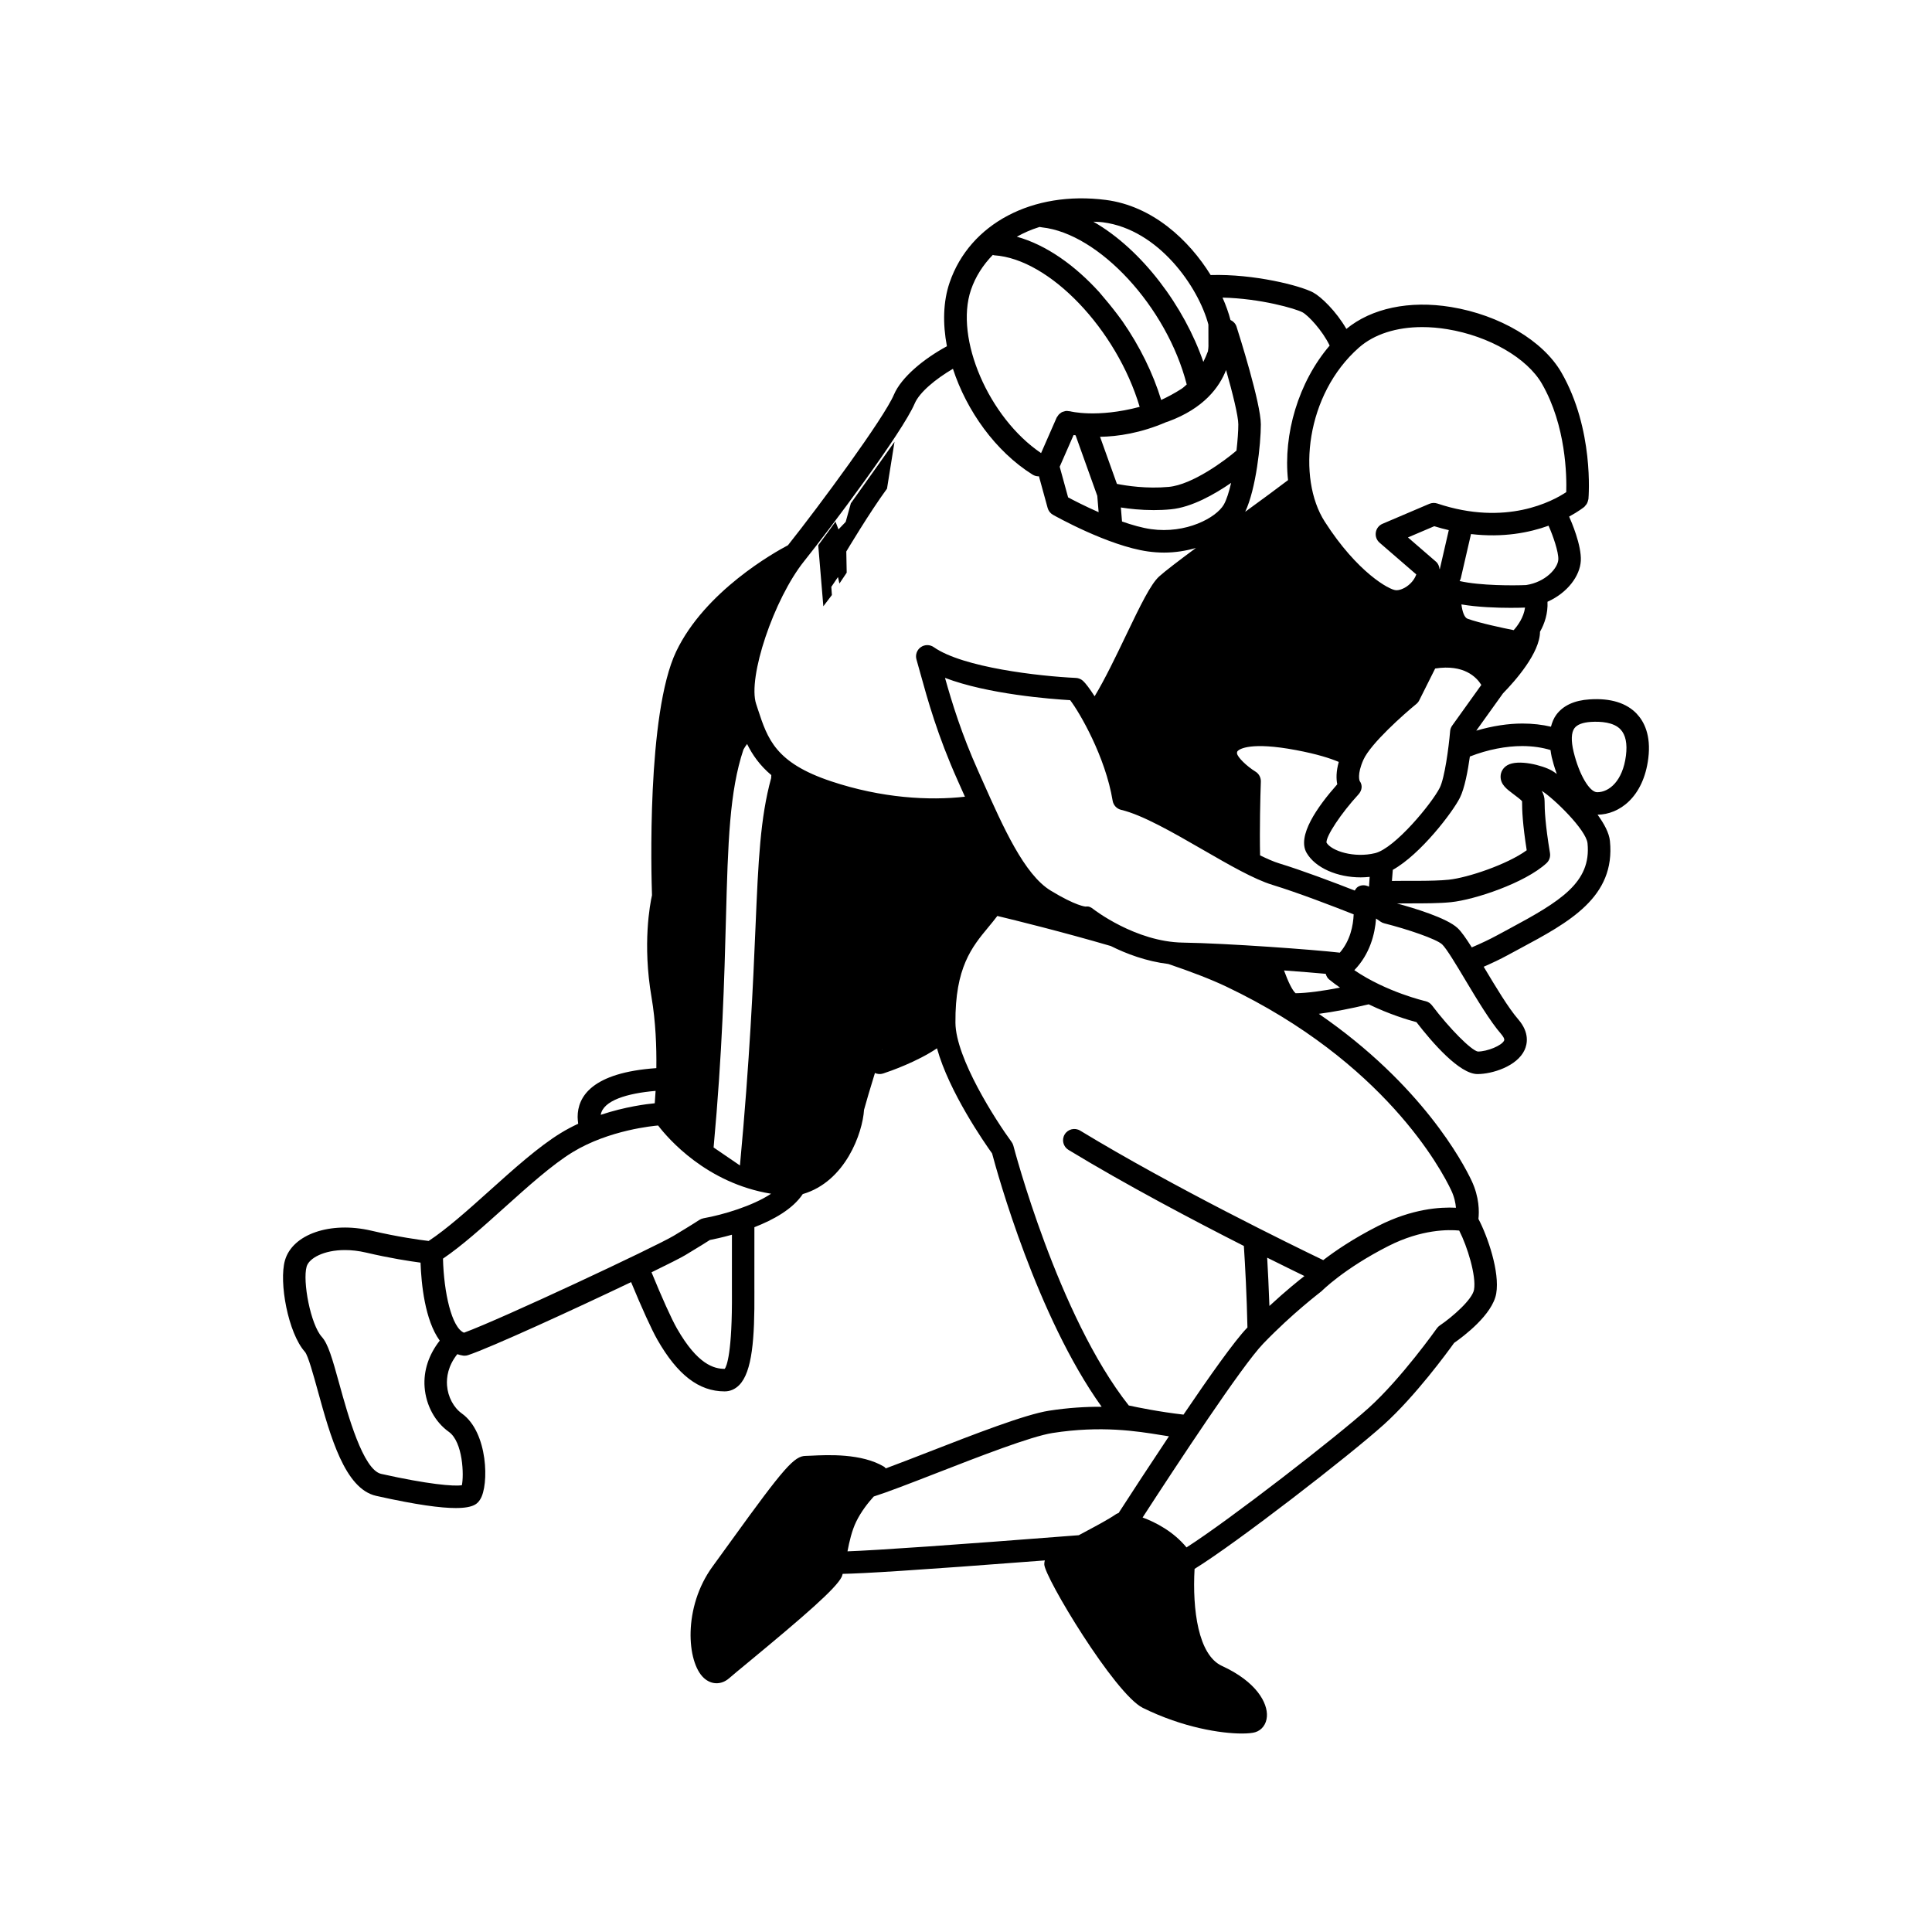 <?xml version="1.0" encoding="UTF-8"?>
<!-- Uploaded to: SVG Repo, www.svgrepo.com, Generator: SVG Repo Mixer Tools -->
<svg fill="#000000" width="800px" height="800px" version="1.1" viewBox="144 144 512 512" xmlns="http://www.w3.org/2000/svg">
 <g>
  <path d="m577.81 333.21c-2.742-2.922-6.988-4.238-12.555-3.867-4.051 0.258-7.019 1.637-8.828 4.09-0.68 0.918-1.098 1.996-1.406 3.152-2.316-0.543-4.856-0.84-7.57-0.84-3.676 0-7.887 0.613-12.227 1.891l7.098-9.902c3.227-3.293 9.785-10.73 9.797-16.32 1.219-2.144 2.125-4.848 1.984-7.941 5.348-2.394 8.609-6.879 8.828-10.836 0.23-4.144-2.574-10.578-3.055-11.641-0.012-0.023-0.035-0.078-0.043-0.094 0.035-0.02 0.074-0.039 0.109-0.059 2.371-1.297 3.75-2.379 3.93-2.527 0.094-0.078 0.145-0.195 0.23-0.285 0.141-0.148 0.273-0.293 0.379-0.465 0.102-0.156 0.164-0.32 0.234-0.488 0.074-0.195 0.133-0.379 0.168-0.582 0.016-0.078 0.059-0.148 0.07-0.234 0.066-0.75 1.48-18.535-7.156-33.535-4.856-8.422-16.332-15.238-29.246-17.363-11.043-1.812-21.082 0.32-27.746 5.805-2.695-4.676-6.688-8.52-8.785-9.648-3.387-1.82-15.664-4.969-27.18-4.629-5.758-9.312-15.402-18.301-27.766-19.906-19.41-2.5-36.074 6.273-41.414 21.895-1.723 5.031-1.855 10.891-0.715 16.879-6.156 3.328-12.09 8.219-14.051 12.844-2.609 6.156-19.652 29.312-28.074 39.891-3.566 1.875-21.996 12.176-29.625 28.16-7.848 16.445-6.578 59.605-6.406 64.594-0.516 2.289-2.559 12.875-0.125 27.031 1.105 6.449 1.352 13.219 1.277 18.785-17.031 1.184-20.859 7.523-20.859 12.938 0 0.504 0.07 1.141 0.148 1.801-1.555 0.723-3.102 1.535-4.617 2.465-5.859 3.582-12.516 9.562-18.949 15.344-5.562 5-11.273 10.098-16.066 13.258-2.266-0.27-8.035-1.051-15.215-2.734-10.828-2.527-20.879 0.934-22.867 7.887-1.645 5.75 0.832 19.273 5.316 24.262 0.828 1.008 2.234 6.106 3.363 10.199 3.371 12.223 7.191 26.074 15.492 27.934 10.785 2.418 17.203 3.227 21.102 3.227 5.008 0 5.856-1.336 6.477-2.305 2.363-3.711 2.113-17.762-4.856-22.742-2.203-1.57-3.715-4.426-3.941-7.441-0.16-2.137 0.25-5.184 2.723-8.289 0.492 0.164 0.996 0.312 1.547 0.383 0.125 0.016 0.254 0.023 0.379 0.023 0.32 0 0.637-0.051 0.941-0.156 5.957-1.984 28.043-12.102 43.188-19.344 2.859 6.91 5.453 12.613 6.957 15.25 5.344 9.352 11.016 13.707 17.844 13.707 1.438 0 2.762-0.574 3.84-1.66 3.473-3.492 4.121-12.395 4.035-24.688l-0.004-1.547 0.004-15.617c5.019-1.949 10.18-4.797 12.816-8.777 11.34-3.309 15.867-16.246 16.242-22.332 0.547-2.035 1.605-5.586 2.887-9.758 0.664 0.309 1.445 0.379 2.195 0.129 1.836-0.598 8.992-3.109 14.25-6.668 3.207 11.582 12.637 25.117 14.605 27.859 1.402 5.273 11.887 43.219 29.035 67.137-4.164-0.023-8.836 0.246-13.969 1.043-6.363 0.996-19.922 6.273-31.883 10.93-3.715 1.445-7.863 3.059-11.367 4.356-0.156-0.145-0.258-0.336-0.445-0.445-5.973-3.582-14.969-3.137-19.309-2.922-0.625 0.031-1.117 0.055-1.445 0.055-3.023 0-5.762 3.113-19.523 22.176-1.727 2.394-3.469 4.805-5.152 7.109-7.91 10.809-6.875 25.387-2.34 29.559 1.02 0.938 2.195 1.406 3.383 1.406 1.148 0 2.305-0.438 3.328-1.328 0.992-0.859 2.84-2.391 5.137-4.285 14.836-12.262 23.164-19.488 24.688-22.57 0.109-0.223 0.176-0.547 0.266-0.809 5.297-0.09 18.562-0.871 53.57-3.562-0.094 0.324-0.145 0.664-0.145 1.027 0 3.316 18.672 34.367 26.109 38.047 10.656 5.266 20.785 6.801 26.262 6.801 1.609 0 2.824-0.133 3.523-0.344 1.77-0.527 2.965-2.129 3.102-4.172 0.246-3.547-2.731-9.188-11.91-13.398-6.289-2.883-7.863-14.891-7.258-25.715 11.133-6.856 41.117-30.09 50.168-38.254 8.344-7.531 16.859-19.18 18.609-21.625 2.473-1.723 10.188-7.496 11.164-13.094 0.988-5.707-2.269-15.133-4.715-19.773 0.215-1.895 0.266-5.731-1.824-10.156-2.238-4.731-13.176-25.441-40.473-44.191 3.91-0.508 8.426-1.375 13.215-2.523 5.508 2.672 10.52 4.16 12.656 4.723 4.246 5.504 11.418 13.762 16.172 13.762 3.859 0 10.5-2.035 12.496-6.406 0.684-1.5 1.375-4.555-1.695-8.098-2.606-3.004-5.949-8.59-8.902-13.52-0.094-0.156-0.164-0.27-0.254-0.418 2.316-1.012 4.445-2.023 6.289-3.031l3.223-1.734c13.094-7.023 25.461-13.652 23.945-28.578-0.219-2.144-1.543-4.57-3.277-6.953 5.769-0.051 12.145-4.652 13.441-14.906 0.793-6.238-1.191-9.848-3.004-11.773zm-45.488 70.484c3.078 5.137 6.566 10.965 9.512 14.359 0.305 0.355 0.992 1.223 0.773 1.699-0.609 1.336-4.441 2.914-6.965 2.918-1.789-0.34-7.473-6.062-12.156-12.246-0.426-0.559-1.031-0.953-1.715-1.105-0.113-0.023-10.332-2.394-18.859-8.211 4.148-4.289 5.457-9.594 5.758-13.688l1.172 0.816c0.301 0.211 0.629 0.359 0.977 0.449 6.195 1.57 13.832 4.156 15.367 5.59 1.145 1.078 3.801 5.508 6.137 9.418zm2.312 82.086c-0.449 2.59-5.68 7.188-9.074 9.484-0.301 0.203-0.559 0.457-0.77 0.754-0.094 0.129-9.371 13.242-18.047 21.074-8.449 7.621-36.941 29.738-48.305 36.988-3.453-4.195-8.125-6.633-11.637-7.93 9.145-14.098 26.324-40.211 31.949-46.055 7.777-8.082 15.059-13.555 15.484-13.922 0.059-0.059 5.832-5.926 17.699-11.961 8.824-4.484 16.008-4.371 18.77-4.102 2.172 4.231 4.562 12.023 3.93 15.668zm-163.73 61.469c1.309-2.672 3.113-4.973 4.652-6.664 3.606-1.148 9.074-3.254 16.719-6.231 11.098-4.32 24.918-9.695 30.645-10.594 12.91-2.019 22.426-0.48 28.719 0.539 0.742 0.121 1.457 0.234 2.141 0.336-5.102 7.648-9.961 15.098-13.344 20.332-0.219 0.086-0.453 0.145-0.652 0.285-1.91 1.328-5.144 3.055-8.27 4.723-0.594 0.312-1.086 0.582-1.625 0.871-32.977 2.57-53.5 3.996-61.297 4.273 0.484-2.551 1.152-5.477 2.312-7.871zm108.91-69.953c4.051 2.023 7.422 3.676 9.875 4.867-1.348 1.039-4.875 3.848-9.281 7.93-0.172-4.977-0.406-9.52-0.594-12.797zm29.406-8.41c-6.606 3.356-11.414 6.644-14.547 9.059-7.938-3.816-39.672-19.289-64.418-34.32-1.418-0.852-3.246-0.41-4.102 1.004-0.852 1.41-0.41 3.242 1.004 4.102 15.223 9.242 33.062 18.652 46.48 25.461 0.348 5.207 0.777 13.418 0.949 21.609-0.051 0.051-0.102 0.102-0.148 0.148-3.277 3.402-9.926 12.793-16.797 22.941-6.398-0.734-12.246-1.93-14.504-2.426-18.777-23.734-30.457-68.375-30.578-68.824-0.094-0.367-0.258-0.715-0.488-1.023-4.109-5.598-14.805-22.172-14.871-31.59-0.109-14.648 4.375-20.066 8.715-25.305 0.797-0.961 1.617-1.949 2.391-2.984 4.664 1.121 17.039 4.164 30.059 7.965 4.102 2.051 9.383 4.055 15.266 4.766 5.84 1.98 11.219 4.019 15.395 6.012 41.805 19.922 56.945 48.43 59.551 53.941 0.844 1.781 1.152 3.367 1.266 4.641-4.125-0.215-11.629 0.238-20.621 4.824zm-131.46-46.594c0.023-0.078 0.051-0.164 0.074-0.246l-0.043 0.234c-0.012 0-0.023 0.004-0.031 0.012zm-39.793 64.137c0.113 16.043-1.402 19.703-1.906 20.332-2.809 0-7.18-1.105-12.66-10.695-1.473-2.574-3.981-8.164-6.742-14.891 4.418-2.156 7.742-3.832 8.949-4.555 3.637-2.184 5.637-3.445 6.504-4.004 1.102-0.215 3.254-0.672 5.856-1.402l-0.004 13.633zm-7.508-19.582c-0.402 0.074-0.793 0.23-1.137 0.453-0.051 0.035-1.871 1.242-6.789 4.195-4.789 2.875-45.719 22.086-55.57 25.684-3.273-1.332-5.348-10.664-5.57-19.629 5-3.387 10.488-8.32 16.266-13.512 6.234-5.602 12.68-11.395 18.074-14.691 9.73-5.945 21.668-6.992 22.668-7.078 2.594 3.402 12.824 15.305 29.945 18.082-4.852 3.227-12.738 5.582-17.887 6.496zm-64.062 70.766c-2.164 0.312-9.008-0.246-21.391-3.023-4.797-1.078-8.859-15.793-11.043-23.695-1.934-7.023-3.023-10.77-4.676-12.602-2.996-3.328-5.137-14.746-4.027-18.633 0.633-2.219 4.531-4.383 10.152-4.383 1.723 0 3.613 0.203 5.613 0.672 6.324 1.48 11.477 2.273 14.422 2.664 0.199 5.606 1.137 15.223 5.09 20.668-2.875 3.66-4.34 7.926-4.012 12.324 0.359 4.809 2.762 9.242 6.43 11.855 3.738 2.672 4.019 11.504 3.441 14.152zm134.92-316.81c1.219-3.562 3.238-6.633 5.785-9.25 0.129 0.023 0.246 0.094 0.383 0.105 14.715 0.957 32.457 19.727 38.539 40.164-11.359 3.012-18.383 1.188-18.445 1.172-0.102-0.031-0.195-0.004-0.293-0.023-0.273-0.043-0.543-0.09-0.809-0.059-0.168 0.016-0.32 0.078-0.484 0.125-0.195 0.055-0.391 0.094-0.574 0.184-0.148 0.074-0.27 0.184-0.402 0.285-0.164 0.121-0.324 0.234-0.465 0.391-0.109 0.125-0.191 0.27-0.281 0.41-0.078 0.125-0.184 0.223-0.25 0.363l-4.125 9.406c-13.824-9.336-22.977-30.395-18.578-43.273zm126.27 10.445c11.043 1.816 21.105 7.629 25.039 14.449 6.418 11.141 6.574 24.523 6.445 28.719-3.547 2.371-15.938 9.125-34.164 3.019-0.695-0.23-1.445-0.199-2.121 0.086l-12.406 5.289c-0.949 0.402-1.621 1.266-1.777 2.285-0.16 1.02 0.215 2.047 0.996 2.719l9.73 8.414c-0.961 2.731-3.891 4.336-5.438 4.176-1.633-0.07-10.133-4.598-18.832-18.188-7.363-11.504-5.047-33.664 9.074-46.102 4.035-3.555 9.945-5.434 16.77-5.434 2.144 0 4.383 0.188 6.684 0.566zm29.379 61.055c-0.125 2.254-3.344 5.961-8.539 6.742-3.238 0.141-12.07 0.191-17.617-1.062 0.133-0.246 0.258-0.492 0.324-0.777l2.695-11.676c8.5 1.004 15.469-0.375 20.551-2.215 0 0.004 0 0.012 0.004 0.016 1.137 2.516 2.691 6.961 2.582 8.973zm-28.668 45.461c-0.375 4.418-1.453 12.395-2.742 14.984-2.059 4.109-11.887 16.066-17.148 17.344-5.527 1.344-11.523-0.543-12.875-2.789-0.164-1.695 3.867-7.773 8.449-12.75 0.961-1.047 1.188-2.43 0.348-3.582-0.004-0.016-0.773-1.688 0.992-5.633 1.93-4.305 10.77-12.121 14.012-14.77 0.324-0.266 0.594-0.598 0.781-0.977l4.219-8.43c7.648-1.188 10.984 2.324 12.23 4.352l-7.715 10.77c-0.316 0.43-0.504 0.941-0.551 1.48zm26.602 5.004c0.105 0.629 0.16 1.223 0.324 1.891 0.285 1.176 0.723 2.754 1.344 4.445-0.52-0.379-0.977-0.695-1.285-0.871-2.555-1.445-8.984-3.094-11.828-1.438-1.117 0.648-1.785 1.781-1.785 3.023 0 2.086 1.617 3.293 3.32 4.57 0.707 0.527 2.184 1.633 2.371 1.941 0 2.438 0.148 6.102 1.23 13-5.094 3.727-15.633 7.289-20.676 7.805-4.328 0.449-11.379 0.234-15.043 0.324 0.066-0.879 0.145-1.875 0.234-2.941 7.414-4.156 15.891-15.328 17.781-19.105 1.238-2.469 2.102-7.082 2.644-10.926 4.812-1.879 9.648-2.773 13.906-2.773 2.805 0.008 5.316 0.398 7.461 1.055zm-141.43-136.04c1.84-1.02 3.793-1.891 5.902-2.543 0.031-0.016 0.102-0.043 0.102-0.043 0.168 0.016 0.434 0.078 0.645 0.109 15.125 1.621 33.113 21.07 38.375 41.637-0.457 0.402-0.895 0.844-1.402 1.168-1.82 1.164-3.617 2.125-5.367 2.938-2.141-7.035-5.695-14.266-10.23-20.805-0.023-0.035-0.051-0.07-0.074-0.105-0.395-0.562-0.816-1.102-1.223-1.656-1.465-1.934-3.102-3.941-4.879-6-6.453-7.102-14.023-12.523-21.848-14.699zm58.695 49.754c0 1.723-0.176 4.231-0.484 6.93-2.973 2.57-11.648 9.035-17.953 9.621-5.875 0.539-11.234-0.301-13.734-0.797l-4.469-12.48c4.719-0.07 10.801-0.988 17.5-3.875 0.18-0.066 0.34-0.102 0.52-0.164 9.523-3.5 13.613-9.133 15.375-13.656 1.719 6.07 3.246 12.184 3.246 14.422zm-43.652 2.805c0.148 0.023 0.367 0.043 0.527 0.07l5.75 16.051 0.355 4.328c-3.543-1.562-6.566-3.113-8.086-3.926l-2.231-8.125zm12.832 22.914-0.305-3.715c2.258 0.359 5.281 0.695 8.715 0.695 1.453 0 2.969-0.059 4.531-0.211 5.566-0.52 11.676-4.039 15.973-7.004-0.555 2.391-1.203 4.488-1.949 5.781-2.023 3.477-10.035 7.785-19.27 6.481-2.394-0.336-5.055-1.105-7.695-2.027zm16.16 111.6c-12.605-0.184-23.703-8.828-23.812-8.914-0.648-0.516-1.184-0.758-1.996-0.633-0.023 0-2.523-0.129-9.277-4.25-6.973-4.254-12.539-16.742-17.918-28.82l-1.246-2.793c-4.461-9.953-6.93-18.051-8.82-24.75 11.316 4.328 28.055 5.613 33.168 5.91 2.484 3.219 9.348 15.004 11.258 26.648 0.199 1.188 1.086 2.144 2.258 2.418 5.648 1.336 13.801 6.039 21.688 10.59 6.949 4.012 13.508 7.793 18.387 9.289 6.832 2.09 16.402 5.781 21.543 7.816-0.125 2.953-0.883 6.918-3.672 10.152-6.824-0.797-29.797-2.484-41.559-2.664zm40.883-41.957c-5.402 6.094-10.695 13.738-8.125 18.172 2.32 4.004 8.164 6.496 14.336 6.496 0.789 0 1.586-0.055 2.379-0.133-0.074 0.973-0.141 1.855-0.18 2.598-0.949-0.492-2.07-0.527-2.977 0.066-0.363 0.238-0.578 0.609-0.805 0.961-5.441-2.129-13.766-5.289-20.074-7.219-1.438-0.438-3.168-1.211-5.008-2.106-0.148-6.934 0.055-15.559 0.203-19.535 0.039-1.074-0.5-2.086-1.41-2.648-2.375-1.465-4.797-3.856-4.902-4.824-0.039-0.379 0.051-0.539 0.25-0.723 0.457-0.426 3.363-2.434 15.395-0.164 5.59 1.051 9.074 2.184 11.316 3.133-0.727 2.574-0.684 4.543-0.398 5.926zm46.754-40.848c-2.875-0.574-9.059-1.875-12.23-3.027-0.863-0.312-1.391-1.949-1.621-3.793 4.34 0.738 9.418 0.906 13.035 0.906 1.691 0 3.008-0.035 3.824-0.066-0.344 2.606-1.949 4.797-3.008 5.981zm-19.652-16.207c-0.086-0.734-0.359-1.438-0.934-1.934l-7.434-6.43 6.973-2.973c1.312 0.414 2.582 0.742 3.848 1.039l-2.383 10.34zm-192.38 153.3c2.324-25.227 2.852-44.828 3.273-60.613 0.535-20.242 0.941-33.77 4.633-44.828 0.312-0.559 0.633-1.062 0.973-1.48 1.406 2.863 3.348 5.652 6.414 8.242-0.012 0.18-0.023 0.469-0.043 0.797-2.883 10.531-3.391 21.719-4.148 39.566-0.625 14.719-1.492 34.824-4.117 63.086zm152.23-176.85c-2.453 1.879-6.711 5.004-11.352 8.391 2.875-6.055 4.148-17.977 4.148-23.156 0-5.59-5.785-23.859-6.445-25.918-0.266-0.816-0.871-1.422-1.609-1.766-0.473-1.855-1.188-3.859-2.102-5.922 10.043 0.219 19.383 2.922 21.211 3.906 1.477 0.797 5.234 4.75 7.18 8.809-8.293 9.688-12.34 23.527-11.031 35.656zm-21.105-41.223 0.012 5.172c0.004 0.023 0.051 0.77-0.133 1.91-0.348 0.914-0.75 1.852-1.219 2.805-5.023-14.617-16.215-29.758-29.141-37.152 0.852 0.059 1.688 0.043 2.555 0.16 14.742 1.91 25.293 17.168 27.926 27.105zm-46.59 39.762c0.492 0.309 1.039 0.457 1.582 0.457 0.035 0 0.066-0.023 0.102-0.023l2.309 8.41c0.211 0.762 0.719 1.418 1.41 1.805 0.594 0.336 14.645 8.227 25.152 9.711 1.457 0.203 2.894 0.305 4.305 0.305 2.988 0 5.812-0.473 8.422-1.223-4.543 3.367-8.234 6.18-9.742 7.551-2.219 2.019-4.832 7.344-8.91 15.859-2.363 4.941-5.512 11.488-8.188 15.891-1.297-2.016-2.414-3.488-3.098-4.102-0.516-0.457-1.168-0.727-1.859-0.762-9.656-0.449-29.953-2.734-37.672-8.156-1.039-0.723-2.414-0.723-3.445 0.012-1.031 0.727-1.488 2.035-1.141 3.246l0.938 3.356c2.066 7.469 4.633 16.754 9.988 28.723l1.242 2.785c0.223 0.508 0.453 1.008 0.68 1.512-9.422 1.074-22.043 0.398-35.461-4.082-14.77-4.922-16.824-11.199-19.43-19.141l-0.438-1.344c-2.32-6.953 4.688-27.828 12.715-37.855 6.785-8.48 26.07-34.168 29.297-41.777 1.262-2.977 5.562-6.516 10.137-9.199 3.606 11.082 11.25 21.863 21.105 28.043zm-100.13 166.6c-2.059 0.191-7.785 0.887-14.312 3.062 0.613-3.816 7.059-5.715 14.535-6.344-0.07 1.254-0.148 2.363-0.223 3.281zm166.76-35.199c4.394 0.324 8.297 0.637 11.055 0.895 0.164 0.57 0.43 1.102 0.898 1.488 0.934 0.773 1.902 1.48 2.883 2.164-4.606 0.902-8.695 1.453-11.762 1.492-0.875-0.75-1.953-2.984-3.074-6.039zm59.602-10.996-3.254 1.75c-1.895 1.031-4.141 2.086-6.586 3.133-1.531-2.418-2.758-4.184-3.777-5.133-2.875-2.68-11.508-5.277-16.051-6.508 1.156-0.016 2.383-0.02 3.469-0.02 3.637 0 7.758 0 10.855-0.32 6.309-0.648 19.617-5.102 25.305-10.332 0.738-0.684 1.086-1.691 0.922-2.688-1.277-7.676-1.426-11.512-1.426-13.727 0-1.031-0.293-1.945-0.758-2.758 3.207 1.996 11.766 10.332 12.133 13.891 1.051 10.414-7.234 15.41-20.832 22.711zm23.402-36.234c-2.055 0-4.797-4.695-6.25-10.684-0.715-2.953-0.637-5.121 0.211-6.281 0.715-0.969 2.195-1.535 4.398-1.676 2.551-0.145 5.992 0.051 7.82 1.996 1.352 1.441 1.836 3.777 1.43 6.953-0.848 6.691-4.434 9.691-7.609 9.691z"/>
  <path d="m366.07 296.92 0.383 1.723 1.93-2.875-0.105-5.621s6.129-10.297 10.789-16.652l1.992-12.426s-6.316 8.949-11.578 16.316l-1.363 4.914-1.914 1.992-0.789-2.051c-1.789 2.481-3.398 4.688-4.574 6.262l1.352 16.172 2.269-2.988-0.156-2.16z"/>
 </g>
</svg>